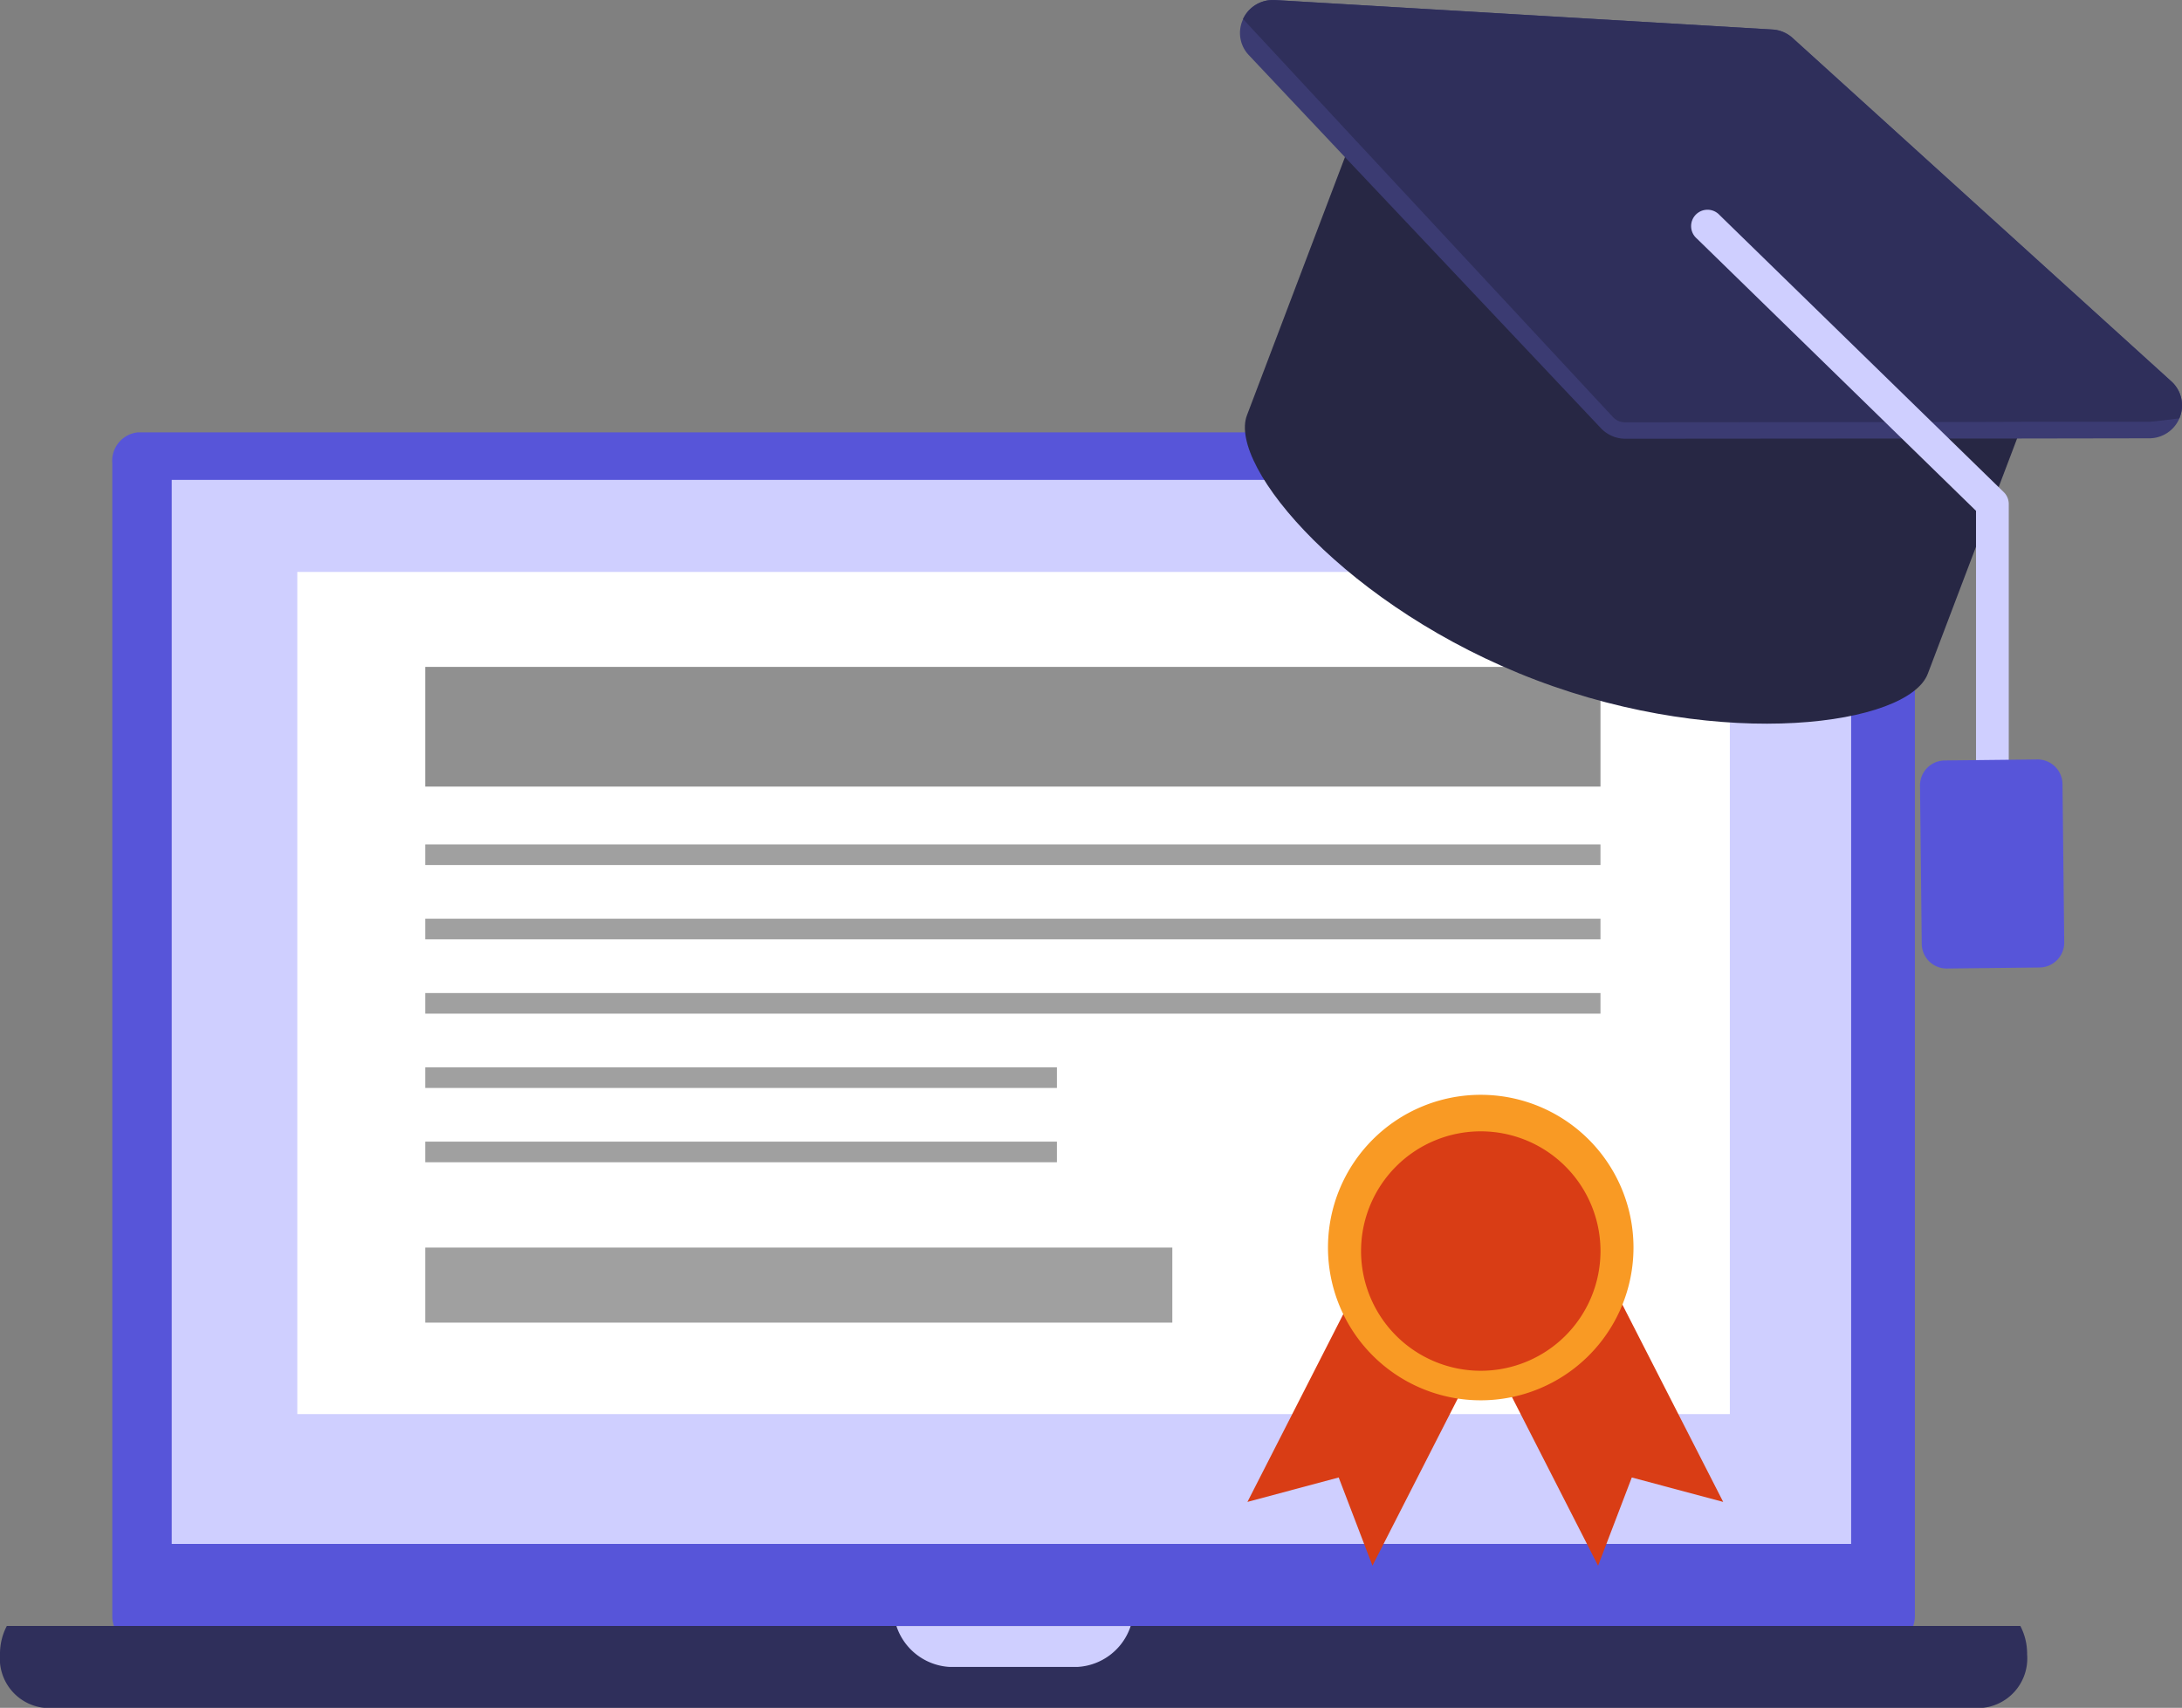 <svg xmlns="http://www.w3.org/2000/svg" width="112.018" height="87.68" viewBox="0 0 112.018 87.68">
  <rect x="0" y="0" width="112.018" height="87.68" fill="#808080" stroke="none"/>
  <g id="Group_160" data-name="Group 160" transform="translate(-143.481 -27.33)">
    <g id="Group_122" data-name="Group 122" transform="translate(143.481 49.528)">
      <g id="Group_115" data-name="Group 115" transform="translate(5.764)">
        <g id="Group_114" data-name="Group 114">
          <path id="Path_66" data-name="Path 66" d="M239.047,40.56V99.735a1.538,1.538,0,0,1-.086.526,1.319,1.319,0,0,1-1.232,1.052H147.812a1.317,1.317,0,0,1-1.221-1.052,1.586,1.586,0,0,1-.084-.526V40.56a1.468,1.468,0,0,1,1.3-1.577h89.917A1.468,1.468,0,0,1,239.047,40.56Z" transform="translate(-146.507 -38.983)" fill="#5755d9"/>
        </g>
      </g>
      <g id="Group_117" data-name="Group 117" transform="translate(0 61.278)">
        <g id="Group_116" data-name="Group 116">
          <path id="Path_67" data-name="Path 67" d="M247.548,72.608a2.553,2.553,0,0,1-2.271,2.747H145.754a2.544,2.544,0,0,1-2.273-2.747,3.08,3.08,0,0,1,.35-1.457H247.2A3.08,3.08,0,0,1,247.548,72.608Z" transform="translate(-143.481 -71.151)" fill="#2f2f5b"/>
        </g>
      </g>
      <g id="Group_119" data-name="Group 119" transform="translate(46.02 61.282)">
        <g id="Group_118" data-name="Group 118">
          <path id="Path_68" data-name="Path 68" d="M167.639,71.153a3.057,3.057,0,0,0,2.745,2.1h6.536a3.052,3.052,0,0,0,2.745-2.1Z" transform="translate(-167.639 -71.153)" fill="#cfcfff"/>
        </g>
      </g>
      <g id="Group_121" data-name="Group 121" transform="translate(8.816 2.439)">
        <g id="Group_120" data-name="Group 120">
          <rect id="Rectangle_10" data-name="Rectangle 10" width="86.216" height="54.627" fill="#cfcfff"/>
        </g>
      </g>
    </g>
    <g id="Group_147" data-name="Group 147" transform="translate(158.744 56.693)">
      <g id="Group_124" data-name="Group 124">
        <g id="Group_123" data-name="Group 123">
          <rect id="Rectangle_11" data-name="Rectangle 11" width="73.542" height="43.235" fill="#fff"/>
        </g>
      </g>
      <g id="Group_126" data-name="Group 126" transform="translate(58.946 32.393)">
        <g id="Group_125" data-name="Group 125">
          <path id="Path_69" data-name="Path 69" d="M196.692,75.1,192,73.846l-1.731,4.53-7.837-15.353,6.418-3.274Z" transform="translate(-182.437 -59.749)" fill="#d93d15"/>
        </g>
      </g>
      <g id="Group_128" data-name="Group 128" transform="translate(48.774 32.393)">
        <g id="Group_127" data-name="Group 127">
          <path id="Path_70" data-name="Path 70" d="M177.1,75.1l4.685-1.255,1.733,4.53,7.836-15.353-6.419-3.274Z" transform="translate(-177.097 -59.749)" fill="#d93d15"/>
        </g>
      </g>
      <g id="Group_130" data-name="Group 130" transform="translate(52.913 26.844)">
        <g id="Group_129" data-name="Group 129">
          <path id="Path_71" data-name="Path 71" d="M194.953,64.679a7.842,7.842,0,1,1-7.841-7.843A7.842,7.842,0,0,1,194.953,64.679Z" transform="translate(-179.27 -56.836)" fill="#f99a24"/>
        </g>
      </g>
      <g id="Group_132" data-name="Group 132" transform="translate(54.609 28.719)">
        <g id="Group_131" data-name="Group 131">
          <path id="Path_72" data-name="Path 72" d="M192.453,63.963a6.146,6.146,0,1,1-6.145-6.143A6.148,6.148,0,0,1,192.453,63.963Z" transform="translate(-180.16 -57.82)" fill="#d93d15"/>
        </g>
      </g>
      <g id="Group_134" data-name="Group 134" transform="translate(6.569 4.875)">
        <g id="Group_133" data-name="Group 133">
          <rect id="Rectangle_12" data-name="Rectangle 12" width="60.332" height="6.145" fill="#909090"/>
        </g>
      </g>
      <g id="Group_136" data-name="Group 136" transform="translate(6.569 34.686)">
        <g id="Group_135" data-name="Group 135">
          <rect id="Rectangle_13" data-name="Rectangle 13" width="38.352" height="3.854" fill="#a0a0a0"/>
        </g>
      </g>
      <g id="Group_138" data-name="Group 138" transform="translate(6.569 13.988)">
        <g id="Group_137" data-name="Group 137">
          <rect id="Rectangle_14" data-name="Rectangle 14" width="60.332" height="1.059" fill="#a0a0a0"/>
        </g>
      </g>
      <g id="Group_140" data-name="Group 140" transform="translate(6.569 17.803)">
        <g id="Group_139" data-name="Group 139">
          <rect id="Rectangle_15" data-name="Rectangle 15" width="60.332" height="1.059" fill="#a0a0a0"/>
        </g>
      </g>
      <g id="Group_142" data-name="Group 142" transform="translate(6.569 21.619)">
        <g id="Group_141" data-name="Group 141">
          <rect id="Rectangle_16" data-name="Rectangle 16" width="60.332" height="1.058" fill="#a0a0a0"/>
        </g>
      </g>
      <g id="Group_144" data-name="Group 144" transform="translate(6.569 25.432)">
        <g id="Group_143" data-name="Group 143">
          <rect id="Rectangle_17" data-name="Rectangle 17" width="32.426" height="1.06" fill="#a0a0a0"/>
        </g>
      </g>
      <g id="Group_146" data-name="Group 146" transform="translate(6.569 29.248)">
        <g id="Group_145" data-name="Group 145">
          <rect id="Rectangle_18" data-name="Rectangle 18" width="32.426" height="1.058" fill="#a0a0a0"/>
        </g>
      </g>
    </g>
    <g id="Group_159" data-name="Group 159" transform="translate(207.137 27.33)">
      <g id="Group_149" data-name="Group 149" transform="translate(0.254 4.889)">
        <g id="Group_148" data-name="Group 148">
          <path id="Path_73" data-name="Path 73" d="M212.088,59.6c-1,2.633-10.462,3.983-20.114.32s-15.838-10.959-14.838-13.592l5.869-15.459c4.907-3.526,11.662,3.438,17.807,5.772,6.294,2.389,15.885,1.551,17.144,7.5Z" transform="translate(-177.031 -29.897)" fill="#272744"/>
        </g>
      </g>
      <g id="Group_153" data-name="Group 153">
        <g id="Group_150" data-name="Group 150">
          <path id="Path_74" data-name="Path 74" d="M224.709,46.905l-19.44-17.626a1.686,1.686,0,0,0-1.034-.434l-25.56-1.514h-.09a1.683,1.683,0,0,0-1.524.968v.011a1.647,1.647,0,0,0,.3,1.859l4.93,5.231,13.142,13.919a1.727,1.727,0,0,0,1.225.535l14.209-.011H216.8l6.778-.011a1.683,1.683,0,0,0,1.547-1.023c.011-.023.011-.034.021-.057A1.661,1.661,0,0,0,224.709,46.905ZM204.134,30.525l19.442,17.626h-12.03l-2.4.011H196.657l-13.7-14.523-4.374-4.629Z" transform="translate(-176.897 -27.33)" fill="#3b3b72"/>
        </g>
        <g id="Group_152" data-name="Group 152" transform="translate(0.164)">
          <g id="Group_151" data-name="Group 151">
            <path id="Path_75" data-name="Path 75" d="M225.066,48.751c-.01.023-.01.034-.021.057-.846.11-1.448.177-1.547.177h-6.454L212.337,49h-2.4l-13.354.011a.842.842,0,0,1-.613-.267L182.6,34.363l-5.62-6.054V28.3a1.683,1.683,0,0,1,1.524-.968h.09l25.56,1.514a1.686,1.686,0,0,1,1.034.434l19.44,17.626A1.661,1.661,0,0,1,225.066,48.751Z" transform="translate(-176.983 -27.33)" fill="#2f2f5b"/>
          </g>
        </g>
      </g>
      <g id="Group_156" data-name="Group 156" transform="translate(23.193 10.797)">
        <g id="Group_155" data-name="Group 155">
          <g id="Group_154" data-name="Group 154">
            <path id="Path_76" data-name="Path 76" d="M204.508,67.194a.841.841,0,0,1-.842-.842V48.426L189.327,34.442a.841.841,0,1,1,1.175-1.2L205.094,47.47a.849.849,0,0,1,.253.6v18.28A.842.842,0,0,1,204.508,67.194Z" transform="translate(-189.072 -32.998)" fill="#cfcfff"/>
          </g>
        </g>
      </g>
      <g id="Group_158" data-name="Group 158" transform="translate(34.898 38.977)">
        <g id="Group_157" data-name="Group 157" transform="translate(0 0)">
          <path id="Rectangle_19" data-name="Rectangle 19" d="M1.28,0H6.035a1.28,1.28,0,0,1,1.28,1.28V9.4a1.281,1.281,0,0,1-1.281,1.281H1.278A1.278,1.278,0,0,1,0,9.4V1.28A1.28,1.28,0,0,1,1.28,0Z" transform="matrix(1, -0.011, 0.011, 1, 0, 0.079)" fill="#5755d9"/>
        </g>
      </g>
    </g>
  </g>
</svg>
